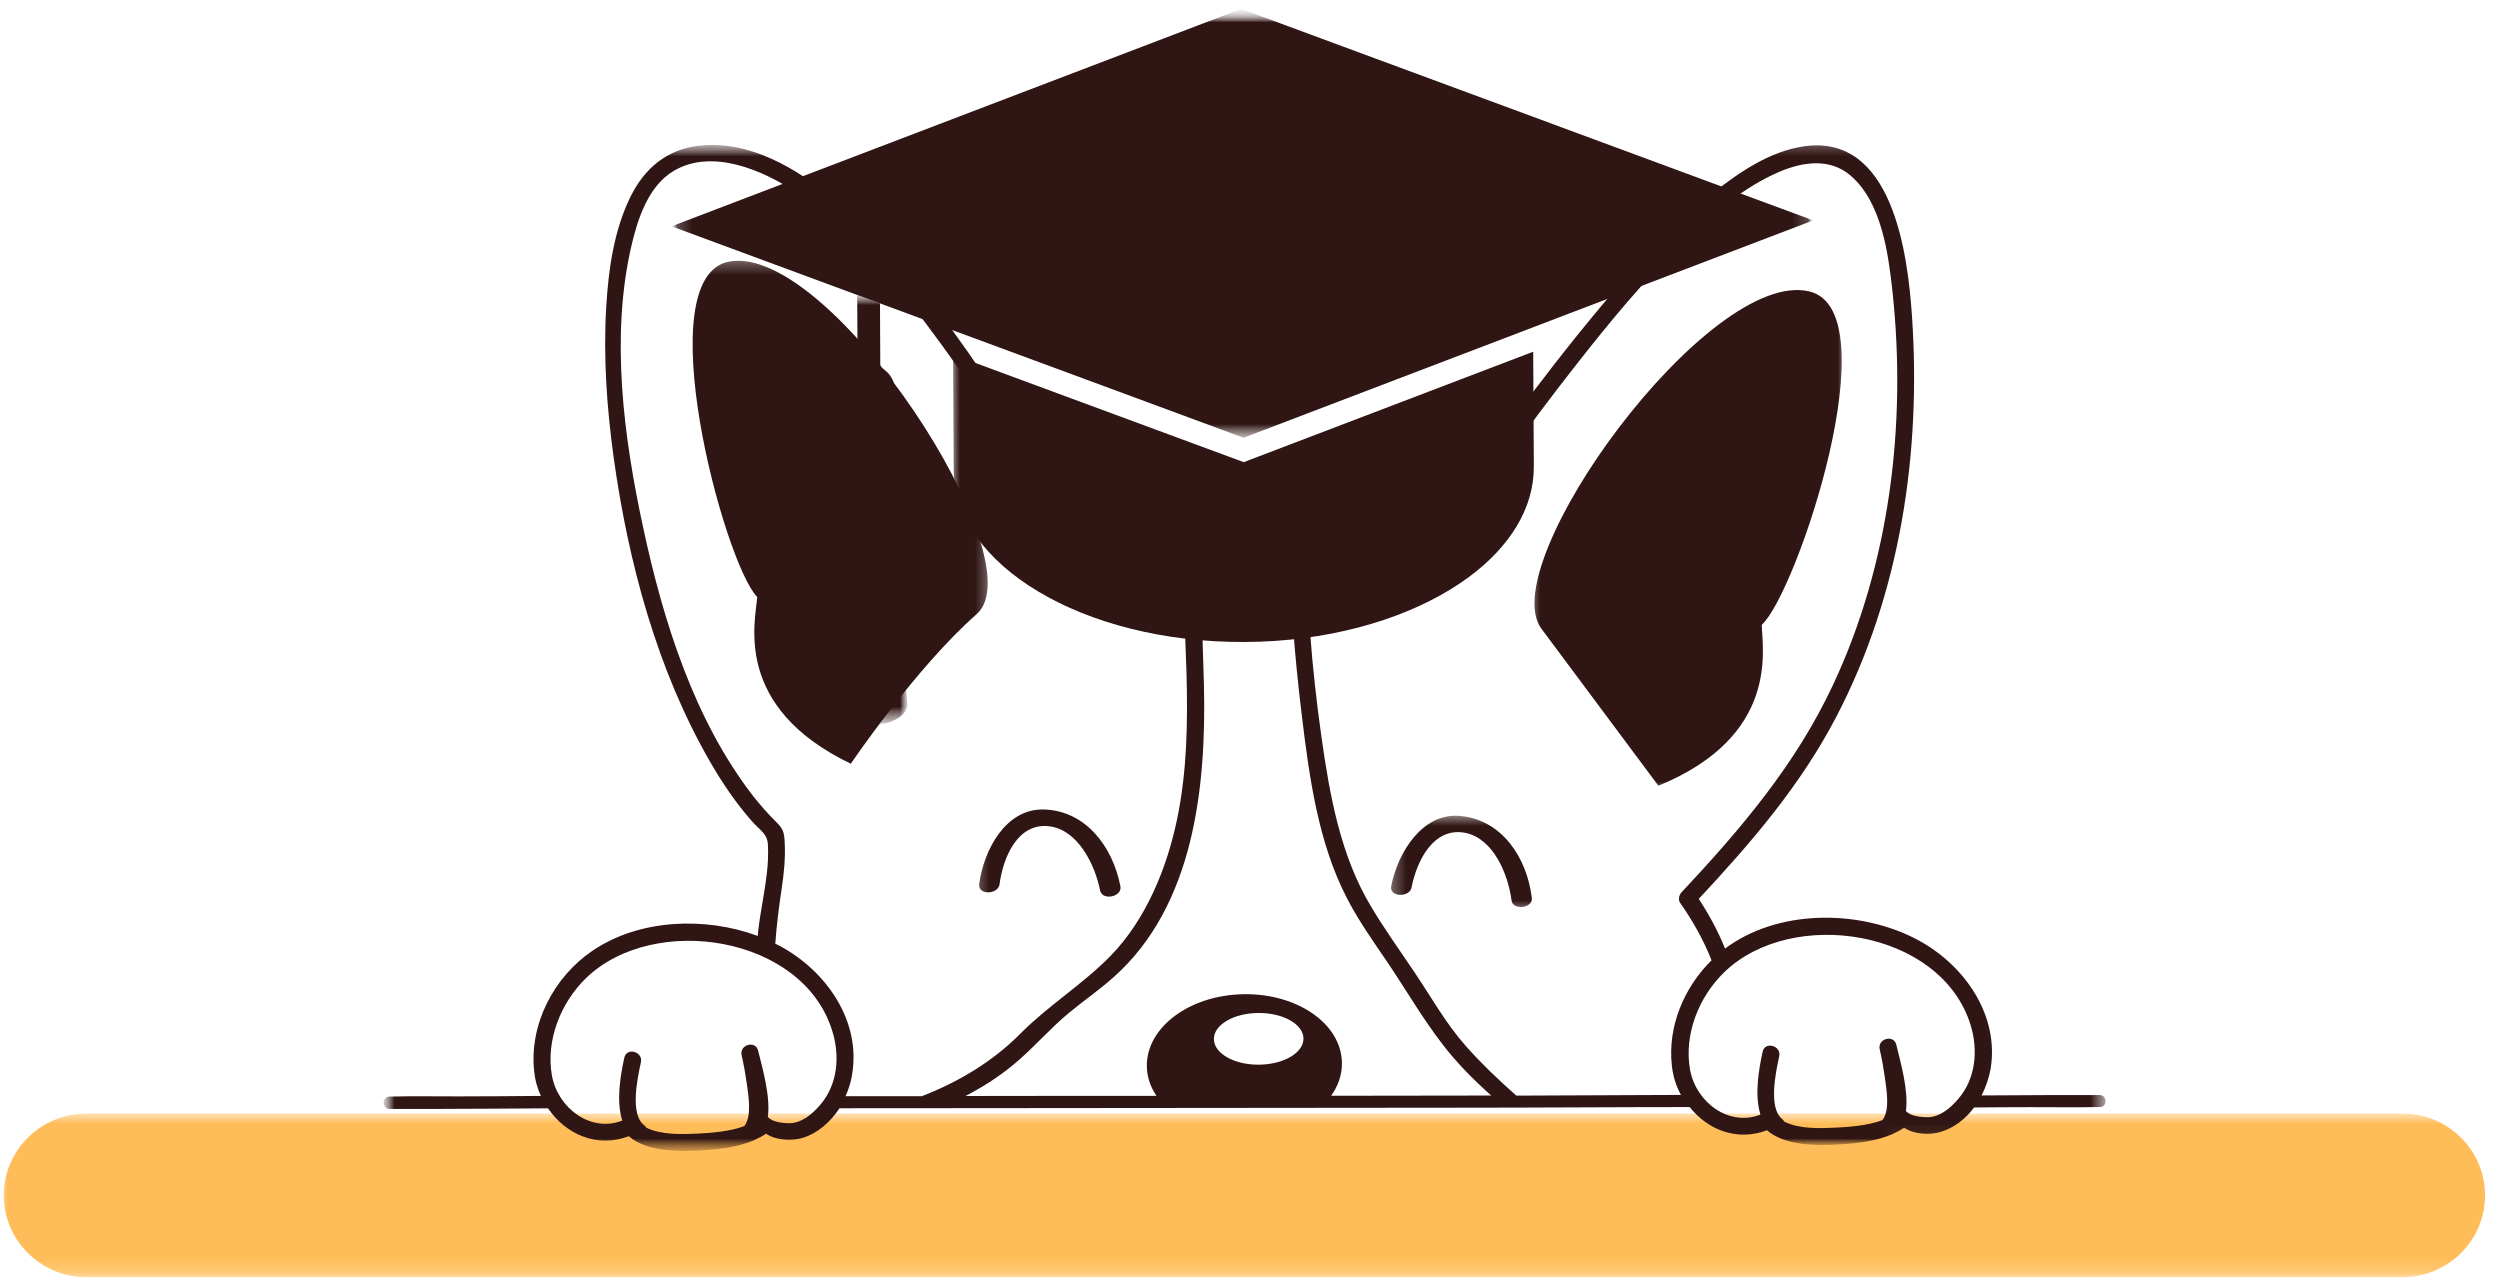 <?xml version="1.0" encoding="UTF-8"?> <svg xmlns="http://www.w3.org/2000/svg" width="168" height="86" viewBox="0 0 168 86" fill="none"> <mask id="mask0_1001_144" style="mask-type:luminance" maskUnits="userSpaceOnUse" x="0" y="74" width="168" height="12"> <path d="M0 74.828H168V85.828H0V74.828Z" fill="white"></path> </mask> <g mask="url(#mask0_1001_144)"> <path d="M161.438 74.828H5.813C2.745 74.828 0.255 77.292 0.255 80.328C0.255 83.365 2.745 85.828 5.813 85.828H161.438C164.505 85.828 166.995 83.365 166.995 80.328C166.995 77.292 164.505 74.828 161.438 74.828Z" fill="#FFBD59"></path> </g> <mask id="mask1_1001_144" style="mask-type:luminance" maskUnits="userSpaceOnUse" x="102" y="18" width="22" height="36"> <path d="M102.667 18.666H124V53.333H102.667V18.666Z" fill="white"></path> </mask> <g mask="url(#mask1_1001_144)"> <mask id="mask2_1001_144" style="mask-type:luminance" maskUnits="userSpaceOnUse" x="25" y="8" width="117" height="70"> <path d="M25.297 9.5L141.297 8.89L141.651 76.89L25.651 77.5L25.297 9.5Z" fill="white"></path> </mask> <g mask="url(#mask2_1001_144)"> <mask id="mask3_1001_144" style="mask-type:luminance" maskUnits="userSpaceOnUse" x="25" y="8" width="117" height="70"> <path d="M25.297 9.5L141.297 8.89L141.651 76.89L25.651 77.5L25.297 9.5Z" fill="white"></path> </mask> <g mask="url(#mask3_1001_144)"> <path d="M118.391 41.989C120.735 39.854 127.063 20.937 121.604 19.588C114.854 17.927 100.339 37.901 103.583 42.25C111.443 52.802 111.443 52.802 111.443 52.802C119.589 49.463 118.427 43.661 118.391 41.989Z" fill="#2F1514"></path> </g> </g> </g> <mask id="mask4_1001_144" style="mask-type:luminance" maskUnits="userSpaceOnUse" x="45" y="17" width="22" height="35"> <path d="M45.334 17.333H66.667V52H45.334V17.333Z" fill="white"></path> </mask> <g mask="url(#mask4_1001_144)"> <mask id="mask5_1001_144" style="mask-type:luminance" maskUnits="userSpaceOnUse" x="25" y="8" width="117" height="70"> <path d="M25.297 9.5L141.297 8.89L141.651 76.89L25.651 77.5L25.297 9.5Z" fill="white"></path> </mask> <g mask="url(#mask5_1001_144)"> <mask id="mask6_1001_144" style="mask-type:luminance" maskUnits="userSpaceOnUse" x="25" y="8" width="117" height="70"> <path d="M25.297 9.5L141.297 8.89L141.651 76.89L25.651 77.5L25.297 9.5Z" fill="white"></path> </mask> <g mask="url(#mask6_1001_144)"> <path d="M65.635 41.266C69.714 37.687 55.833 16.318 49 17.578C43.49 18.594 48.661 37.854 50.886 40.12C50.755 41.791 49.255 47.526 57.177 51.323C57.161 51.333 61.557 44.849 65.635 41.266Z" fill="#2F1514"></path> </g> </g> </g> <mask id="mask7_1001_144" style="mask-type:luminance" maskUnits="userSpaceOnUse" x="65" y="53" width="11" height="9"> <path d="M65.334 53.333H76V61.333H65.334V53.333Z" fill="white"></path> </mask> <g mask="url(#mask7_1001_144)"> <mask id="mask8_1001_144" style="mask-type:luminance" maskUnits="userSpaceOnUse" x="25" y="8" width="117" height="70"> <path d="M25.297 9.5L141.297 8.89L141.651 76.89L25.651 77.5L25.297 9.5Z" fill="white"></path> </mask> <g mask="url(#mask8_1001_144)"> <mask id="mask9_1001_144" style="mask-type:luminance" maskUnits="userSpaceOnUse" x="25" y="8" width="117" height="70"> <path d="M25.297 9.5L141.297 8.89L141.651 76.89L25.651 77.5L25.297 9.5Z" fill="white"></path> </mask> <g mask="url(#mask9_1001_144)"> <path d="M67.167 59.432C67.406 57.593 68.411 55.239 70.547 55.531C72.443 55.786 73.583 58.104 73.927 59.838C74.068 60.547 75.417 60.276 75.292 59.567C74.776 56.875 72.948 54.479 70.151 54.395C67.583 54.328 66.109 57.114 65.802 59.411C65.708 60.177 67.073 60.114 67.167 59.432Z" fill="#2F1514"></path> </g> </g> </g> <mask id="mask10_1001_144" style="mask-type:luminance" maskUnits="userSpaceOnUse" x="93" y="54" width="11" height="8"> <path d="M93.334 54.666H104V61.333H93.334V54.666Z" fill="white"></path> </mask> <g mask="url(#mask10_1001_144)"> <mask id="mask11_1001_144" style="mask-type:luminance" maskUnits="userSpaceOnUse" x="25" y="8" width="117" height="70"> <path d="M25.297 9.5L141.297 8.89L141.651 76.89L25.651 77.5L25.297 9.5Z" fill="white"></path> </mask> <g mask="url(#mask11_1001_144)"> <mask id="mask12_1001_144" style="mask-type:luminance" maskUnits="userSpaceOnUse" x="25" y="8" width="117" height="70"> <path d="M25.297 9.5L141.297 8.89L141.651 76.89L25.651 77.5L25.297 9.5Z" fill="white"></path> </mask> <g mask="url(#mask12_1001_144)"> <path d="M98.146 54.833C95.594 54.583 93.938 57.276 93.49 59.541C93.338 60.297 94.719 60.328 94.854 59.646C95.208 57.823 96.349 55.552 98.469 55.968C100.354 56.349 101.344 58.734 101.573 60.5C101.661 61.208 103.042 61.036 102.937 60.328C102.604 57.62 100.932 55.099 98.146 54.833Z" fill="#2F1514"></path> </g> </g> </g> <mask id="mask13_1001_144" style="mask-type:luminance" maskUnits="userSpaceOnUse" x="25" y="9" width="118" height="70"> <path d="M25.334 9.333H142.667V78.666H25.334V9.333Z" fill="white"></path> </mask> <g mask="url(#mask13_1001_144)"> <mask id="mask14_1001_144" style="mask-type:luminance" maskUnits="userSpaceOnUse" x="25" y="8" width="117" height="70"> <path d="M25.297 9.5L141.297 8.89L141.651 76.89L25.651 77.5L25.297 9.5Z" fill="white"></path> </mask> <g mask="url(#mask14_1001_144)"> <mask id="mask15_1001_144" style="mask-type:luminance" maskUnits="userSpaceOnUse" x="25" y="8" width="117" height="70"> <path d="M25.297 9.5L141.297 8.89L141.651 76.89L25.651 77.5L25.297 9.5Z" fill="white"></path> </mask> <g mask="url(#mask15_1001_144)"> <path d="M141.089 73.588C140.057 73.593 139.026 73.583 137.995 73.588C136.698 73.593 134.677 73.604 133.161 73.614C133.448 73.057 133.656 72.442 133.766 71.843C134.375 68.198 131.984 64.817 128.854 63.151C125.125 61.172 119.859 61.073 116.292 63.484C116.167 63.567 116.042 63.651 115.927 63.75C115.448 62.567 114.844 61.448 114.156 60.406C117.688 56.62 120.984 52.797 123.401 48.166C127.703 39.911 129.115 30.437 128.484 21.224C128.198 17.067 127.193 8.968 121.219 9.833C118.964 10.161 116.938 11.536 115.188 12.906C112.37 15.104 109.948 17.776 107.661 20.5C103.438 25.552 99.537 30.927 95.917 36.437C92.776 34.995 89.287 34.161 85.745 33.906C83.875 33.718 82.078 33.645 80.146 33.922C80.062 33.932 79.979 33.948 79.906 33.989C77.344 34.255 74.828 34.797 72.474 35.63C70.156 31.494 67.693 27.437 64.974 23.557C62.375 19.875 59.51 16.218 56 13.343C53.495 11.297 50.349 9.411 46.979 9.791C44.823 10.036 43.323 11.297 42.375 13.208C41.255 15.479 40.891 18.093 40.74 20.599C40.536 23.989 40.776 27.395 41.24 30.76C42.224 37.802 44.156 45.036 47.74 51.229C48.542 52.62 49.453 53.963 50.521 55.177C51.109 55.843 51.568 56.02 51.604 56.77C51.635 57.427 51.609 58.078 51.526 58.734C51.38 60.015 51.094 61.291 50.948 62.573C50.938 62.687 50.938 62.781 50.922 62.895C47.365 61.578 42.948 61.765 39.823 63.885C37.214 65.651 35.557 68.828 35.896 71.995C35.953 72.578 36.109 73.135 36.349 73.645C34.609 73.656 32.422 73.682 30.844 73.677C29.354 73.682 27.865 73.651 26.385 73.687C26.318 73.687 26.26 73.687 26.193 73.687C25.646 73.687 25.651 74.526 26.198 74.52C27.229 74.515 28.26 74.526 29.292 74.52C31.531 74.52 34.5 74.489 36.828 74.479C38.005 76.213 40.115 77.172 42.255 76.354C43.448 77.38 45.495 77.395 46.943 77.317C48.115 77.255 49.495 77.125 50.661 76.63C50.661 76.63 50.677 76.63 50.677 76.62C50.969 76.489 51.229 76.349 51.479 76.182C52.151 76.651 53.224 76.672 53.906 76.474C54.948 76.166 55.807 75.395 56.417 74.474C59.161 74.474 62.354 74.468 65.073 74.468C70.604 74.468 76.12 74.453 81.651 74.453C87.198 74.453 92.729 74.437 98.276 74.437C103.167 74.437 108.641 74.395 113.547 74.395C114.75 75.922 116.734 76.718 118.74 75.953C119.927 76.979 121.974 76.995 123.422 76.916C124.594 76.854 125.974 76.724 127.141 76.229C127.141 76.229 127.156 76.229 127.156 76.218C127.448 76.088 127.714 75.948 127.958 75.781C128.63 76.25 129.703 76.27 130.385 76.073C131.307 75.807 132.083 75.192 132.661 74.422C133.776 74.416 135.505 74.395 136.453 74.401C137.943 74.395 139.438 74.427 140.911 74.395C140.979 74.39 141.036 74.39 141.109 74.39C141.625 74.416 141.62 73.583 141.089 73.588ZM55.12 74.245C54.583 74.875 53.833 75.515 52.969 75.479C52.172 75.458 51.771 75.265 51.599 75.057C51.786 73.651 51.234 71.791 50.948 70.609C50.781 69.885 49.667 70.198 49.839 70.922C49.979 71.531 50.094 72.172 50.182 72.797C50.281 73.573 50.552 74.989 50.016 75.677C49.026 76.041 47.828 76.13 46.911 76.177C45.906 76.224 44.443 76.286 43.438 75.781C43.396 75.724 43.354 75.666 43.286 75.614C42.307 74.88 42.849 72.39 43.068 71.39C43.229 70.666 42.099 70.349 41.953 71.088C41.693 72.27 41.396 73.984 41.818 75.302C39.708 76.135 37.495 74.474 37.094 72.297C36.661 69.922 37.682 67.385 39.375 65.734C43.932 61.317 53.974 62.864 55.932 69.291C56.453 70.968 56.297 72.875 55.12 74.245ZM52.375 63.552C52.292 63.51 52.193 63.458 52.099 63.416C52.188 62.208 52.333 60.995 52.521 59.77C52.682 58.713 52.792 57.64 52.729 56.573C52.698 55.875 52.599 55.666 52.109 55.187C51.578 54.661 51.099 54.104 50.635 53.526C46.641 48.385 44.557 41.698 43.214 35.422C41.911 29.38 41.016 22.614 42.432 16.515C42.854 14.692 43.583 12.463 45.302 11.468C47.885 9.963 51.281 11.448 53.505 12.927C57.474 15.547 60.589 19.463 63.354 23.276C66.443 27.526 69.156 32.047 71.714 36.62C71.828 36.828 72.135 36.963 72.37 36.88C74.693 36.02 77.099 35.463 79.526 35.203C79.281 41.807 80.458 48.531 79.099 55.057C78.417 58.343 77 61.812 74.62 64.245C72.76 66.145 70.453 67.562 68.568 69.463C66.698 71.349 64.406 72.708 61.948 73.666C60.203 73.661 58.474 73.672 56.818 73.666C57.026 73.208 57.177 72.718 57.255 72.245C57.891 68.599 55.505 65.218 52.375 63.552ZM84.589 71.547C82.917 71.557 81.578 70.781 81.573 69.823C81.568 68.864 82.917 68.078 84.573 68.073C86.229 68.062 87.589 68.833 87.594 69.791C87.594 70.75 86.26 71.536 84.589 71.547ZM89.453 73.635C89.932 72.963 90.198 72.198 90.177 71.39C90.12 68.776 87.146 66.734 83.521 66.812C79.901 66.885 77.01 69.067 77.068 71.682C77.083 72.39 77.312 73.057 77.719 73.64C74.818 73.64 71.922 73.64 69.026 73.645C67.688 73.651 66.292 73.645 64.885 73.651C66.01 73.062 67.078 72.39 68.052 71.588C69.385 70.5 70.505 69.161 71.849 68.052C72.833 67.239 73.906 66.5 74.859 65.645C80.255 60.823 81.062 52.838 80.906 46.067C80.818 42.411 80.589 38.755 80.734 35.099C82.714 34.963 84.708 35.005 86.688 35.234C86.609 39.541 86.969 43.864 87.49 48.145C87.984 52.229 88.594 56.677 90.526 60.38C91.297 61.875 92.281 63.26 93.224 64.645C94.469 66.489 95.594 68.442 96.958 70.203C97.912 71.448 99.031 72.567 100.208 73.62C96.615 73.625 93.031 73.63 89.453 73.635ZM102.214 73.625C102.104 73.625 102.005 73.625 101.896 73.625C100.703 72.573 99.557 71.479 98.516 70.307C97.172 68.797 96.172 66.995 95.052 65.333C94.068 63.864 93.026 62.422 92.13 60.911C90.078 57.505 89.359 53.448 88.807 49.557C88.146 44.89 87.745 40.109 87.818 35.395C88.162 35.448 88.51 35.5 88.859 35.567C91.219 36 93.672 36.63 95.839 37.687C96.13 37.828 96.453 37.755 96.63 37.474C99.505 33.067 102.594 28.755 105.844 24.609C108.182 21.619 110.62 18.661 113.365 16.031C115.182 14.297 117.219 12.552 119.557 11.552C121.13 10.875 122.964 10.604 124.349 11.791C126.453 13.588 126.901 17.073 127.177 19.614C128.13 28.494 126.995 37.901 123.177 46.026C120.672 51.38 117 55.692 112.995 59.968C112.828 60.151 112.76 60.458 112.901 60.666C113.76 61.885 114.479 63.172 115.016 64.531C113.156 66.364 112.057 68.995 112.349 71.609C112.422 72.317 112.635 72.984 112.958 73.578C109.531 73.583 105.599 73.62 102.214 73.625ZM131.599 73.843C131.063 74.474 130.313 75.114 129.448 75.078C128.656 75.057 128.25 74.864 128.078 74.656C128.266 73.25 127.714 71.39 127.432 70.208C127.26 69.489 126.146 69.797 126.318 70.52C126.458 71.13 126.573 71.77 126.661 72.395C126.76 73.172 127.036 74.593 126.495 75.276C125.51 75.64 124.313 75.729 123.391 75.776C122.385 75.823 120.927 75.89 119.917 75.38C119.875 75.323 119.833 75.27 119.781 75.213C118.802 74.479 119.344 71.989 119.563 70.989C119.724 70.265 118.594 69.948 118.448 70.687C118.188 71.87 117.891 73.583 118.302 74.901C116.188 75.734 113.974 74.078 113.573 71.895C113.146 69.52 114.161 66.984 115.87 65.333C120.427 60.916 130.453 62.463 132.427 68.89C132.938 70.567 132.776 72.474 131.599 73.843Z" fill="#2F1514"></path> </g> </g> </g> <mask id="mask16_1001_144" style="mask-type:luminance" maskUnits="userSpaceOnUse" x="44" y="0" width="79" height="31"> <path d="M44 0H122.667V30.667H44V0Z" fill="white"></path> </mask> <g mask="url(#mask16_1001_144)"> <mask id="mask17_1001_144" style="mask-type:luminance" maskUnits="userSpaceOnUse" x="44" y="0" width="79" height="49"> <path d="M44.922 0.797L121.917 0.391L122.172 48.391L45.172 48.797L44.922 0.797Z" fill="white"></path> </mask> <g mask="url(#mask17_1001_144)"> <mask id="mask18_1001_144" style="mask-type:luminance" maskUnits="userSpaceOnUse" x="44" y="0" width="79" height="49"> <path d="M44.922 0.797L121.917 0.391L122.172 48.391L45.172 48.797L44.922 0.797Z" fill="white"></path> </mask> <g mask="url(#mask18_1001_144)"> <mask id="mask19_1001_144" style="mask-type:luminance" maskUnits="userSpaceOnUse" x="45" y="0" width="78" height="30"> <path d="M45.052 0.797L121.865 0.391L122.016 29.338L45.203 29.74L45.052 0.797Z" fill="white"></path> </mask> <g mask="url(#mask19_1001_144)"> <mask id="mask20_1001_144" style="mask-type:luminance" maskUnits="userSpaceOnUse" x="45" y="0" width="77" height="30"> <path d="M45.052 0.797L121.787 0.396L121.938 29.338L45.203 29.739L45.052 0.797Z" fill="white"></path> </mask> <g mask="url(#mask20_1001_144)"> <path d="M59.021 9.906V9.901ZM121.849 14.807L121.859 14.802L121.839 14.807L104.443 8.375L104.438 8.365H104.422L92.412 3.927L92.406 3.922L92.401 3.911L92.385 3.917L83.412 0.599L83.417 0.594L69.073 6.068L59.021 9.906L45.125 15.208L63.286 21.922L64.037 22.198L74.552 26.083L83.568 29.417L93.807 25.51L103.021 21.995L105.417 21.078L121.844 14.812H121.854L121.849 14.807Z" fill="#2F1514"></path> </g> </g> </g> </g> </g> <mask id="mask21_1001_144" style="mask-type:luminance" maskUnits="userSpaceOnUse" x="64" y="22" width="40" height="22"> <path d="M64 22.666H104V44H64V22.666Z" fill="white"></path> </mask> <g mask="url(#mask21_1001_144)"> <mask id="mask22_1001_144" style="mask-type:luminance" maskUnits="userSpaceOnUse" x="44" y="0" width="79" height="49"> <path d="M44.922 0.797L121.917 0.39L122.172 48.39L45.172 48.797L44.922 0.797Z" fill="white"></path> </mask> <g mask="url(#mask22_1001_144)"> <mask id="mask23_1001_144" style="mask-type:luminance" maskUnits="userSpaceOnUse" x="44" y="0" width="79" height="49"> <path d="M44.922 0.797L121.917 0.39L122.172 48.39L45.172 48.797L44.922 0.797Z" fill="white"></path> </mask> <g mask="url(#mask23_1001_144)"> <path d="M64.047 23.838L64.088 31.552C64.088 31.557 64.088 31.562 64.088 31.567C64.104 34.776 66.281 37.672 69.787 39.76C73.328 41.875 78.229 43.172 83.641 43.141C84.338 43.141 85.026 43.114 85.703 43.068C90.938 42.708 95.547 41.109 98.703 38.781C101.443 36.755 103.083 34.172 103.073 31.364C103.073 31.359 103.068 31.349 103.068 31.344H103.073L103.031 23.635L83.578 31.057L64.047 23.838Z" fill="#2F1514"></path> </g> </g> </g> <mask id="mask24_1001_144" style="mask-type:luminance" maskUnits="userSpaceOnUse" x="56" y="18" width="6" height="32"> <path d="M56 18.666H61.333V49.333H56V18.666Z" fill="white"></path> </mask> <g mask="url(#mask24_1001_144)"> <mask id="mask25_1001_144" style="mask-type:luminance" maskUnits="userSpaceOnUse" x="44" y="0" width="79" height="49"> <path d="M44.922 0.797L121.917 0.39L122.172 48.39L45.172 48.797L44.922 0.797Z" fill="white"></path> </mask> <g mask="url(#mask25_1001_144)"> <mask id="mask26_1001_144" style="mask-type:luminance" maskUnits="userSpaceOnUse" x="44" y="0" width="79" height="49"> <path d="M44.922 0.797L121.917 0.39L122.172 48.39L45.172 48.797L44.922 0.797Z" fill="white"></path> </mask> <g mask="url(#mask26_1001_144)"> <mask id="mask27_1001_144" style="mask-type:luminance" maskUnits="userSpaceOnUse" x="55" y="19" width="7" height="30"> <path d="M55.823 19.718L60.969 19.687L61.12 48.828L55.974 48.854L55.823 19.718Z" fill="white"></path> </mask> <g mask="url(#mask27_1001_144)"> <mask id="mask28_1001_144" style="mask-type:luminance" maskUnits="userSpaceOnUse" x="55" y="19" width="7" height="30"> <path d="M55.823 19.718L60.969 19.687L61.12 48.718L55.974 48.745L55.823 19.718Z" fill="white"></path> </mask> <g mask="url(#mask28_1001_144)"> <path d="M60.37 41.27L60.359 41.166L59.693 34.557L59.661 34.265L59.344 31.088L59.599 31.083L59.578 27.547C59.927 27.224 60.151 26.765 60.146 26.25C60.146 25.984 60.083 25.739 59.979 25.515C59.807 25.151 59.516 24.859 59.156 24.687L59.135 20.385L57.604 19.817L57.63 24.708C57.068 25 56.682 25.588 56.682 26.265C56.688 26.781 56.911 27.239 57.266 27.557L57.286 31.099L57.562 31.093L57.391 33L57.172 35.375L56.635 41.218L56.63 41.239L56.339 44.406L56.078 47.239C56.073 47.302 56.073 47.37 56.083 47.432C56.177 48.208 57.349 48.786 58.698 48.729C60.052 48.666 61.068 47.989 60.969 47.213L60.37 41.27Z" fill="#2F1514"></path> </g> </g> </g> </g> </g> </svg> 